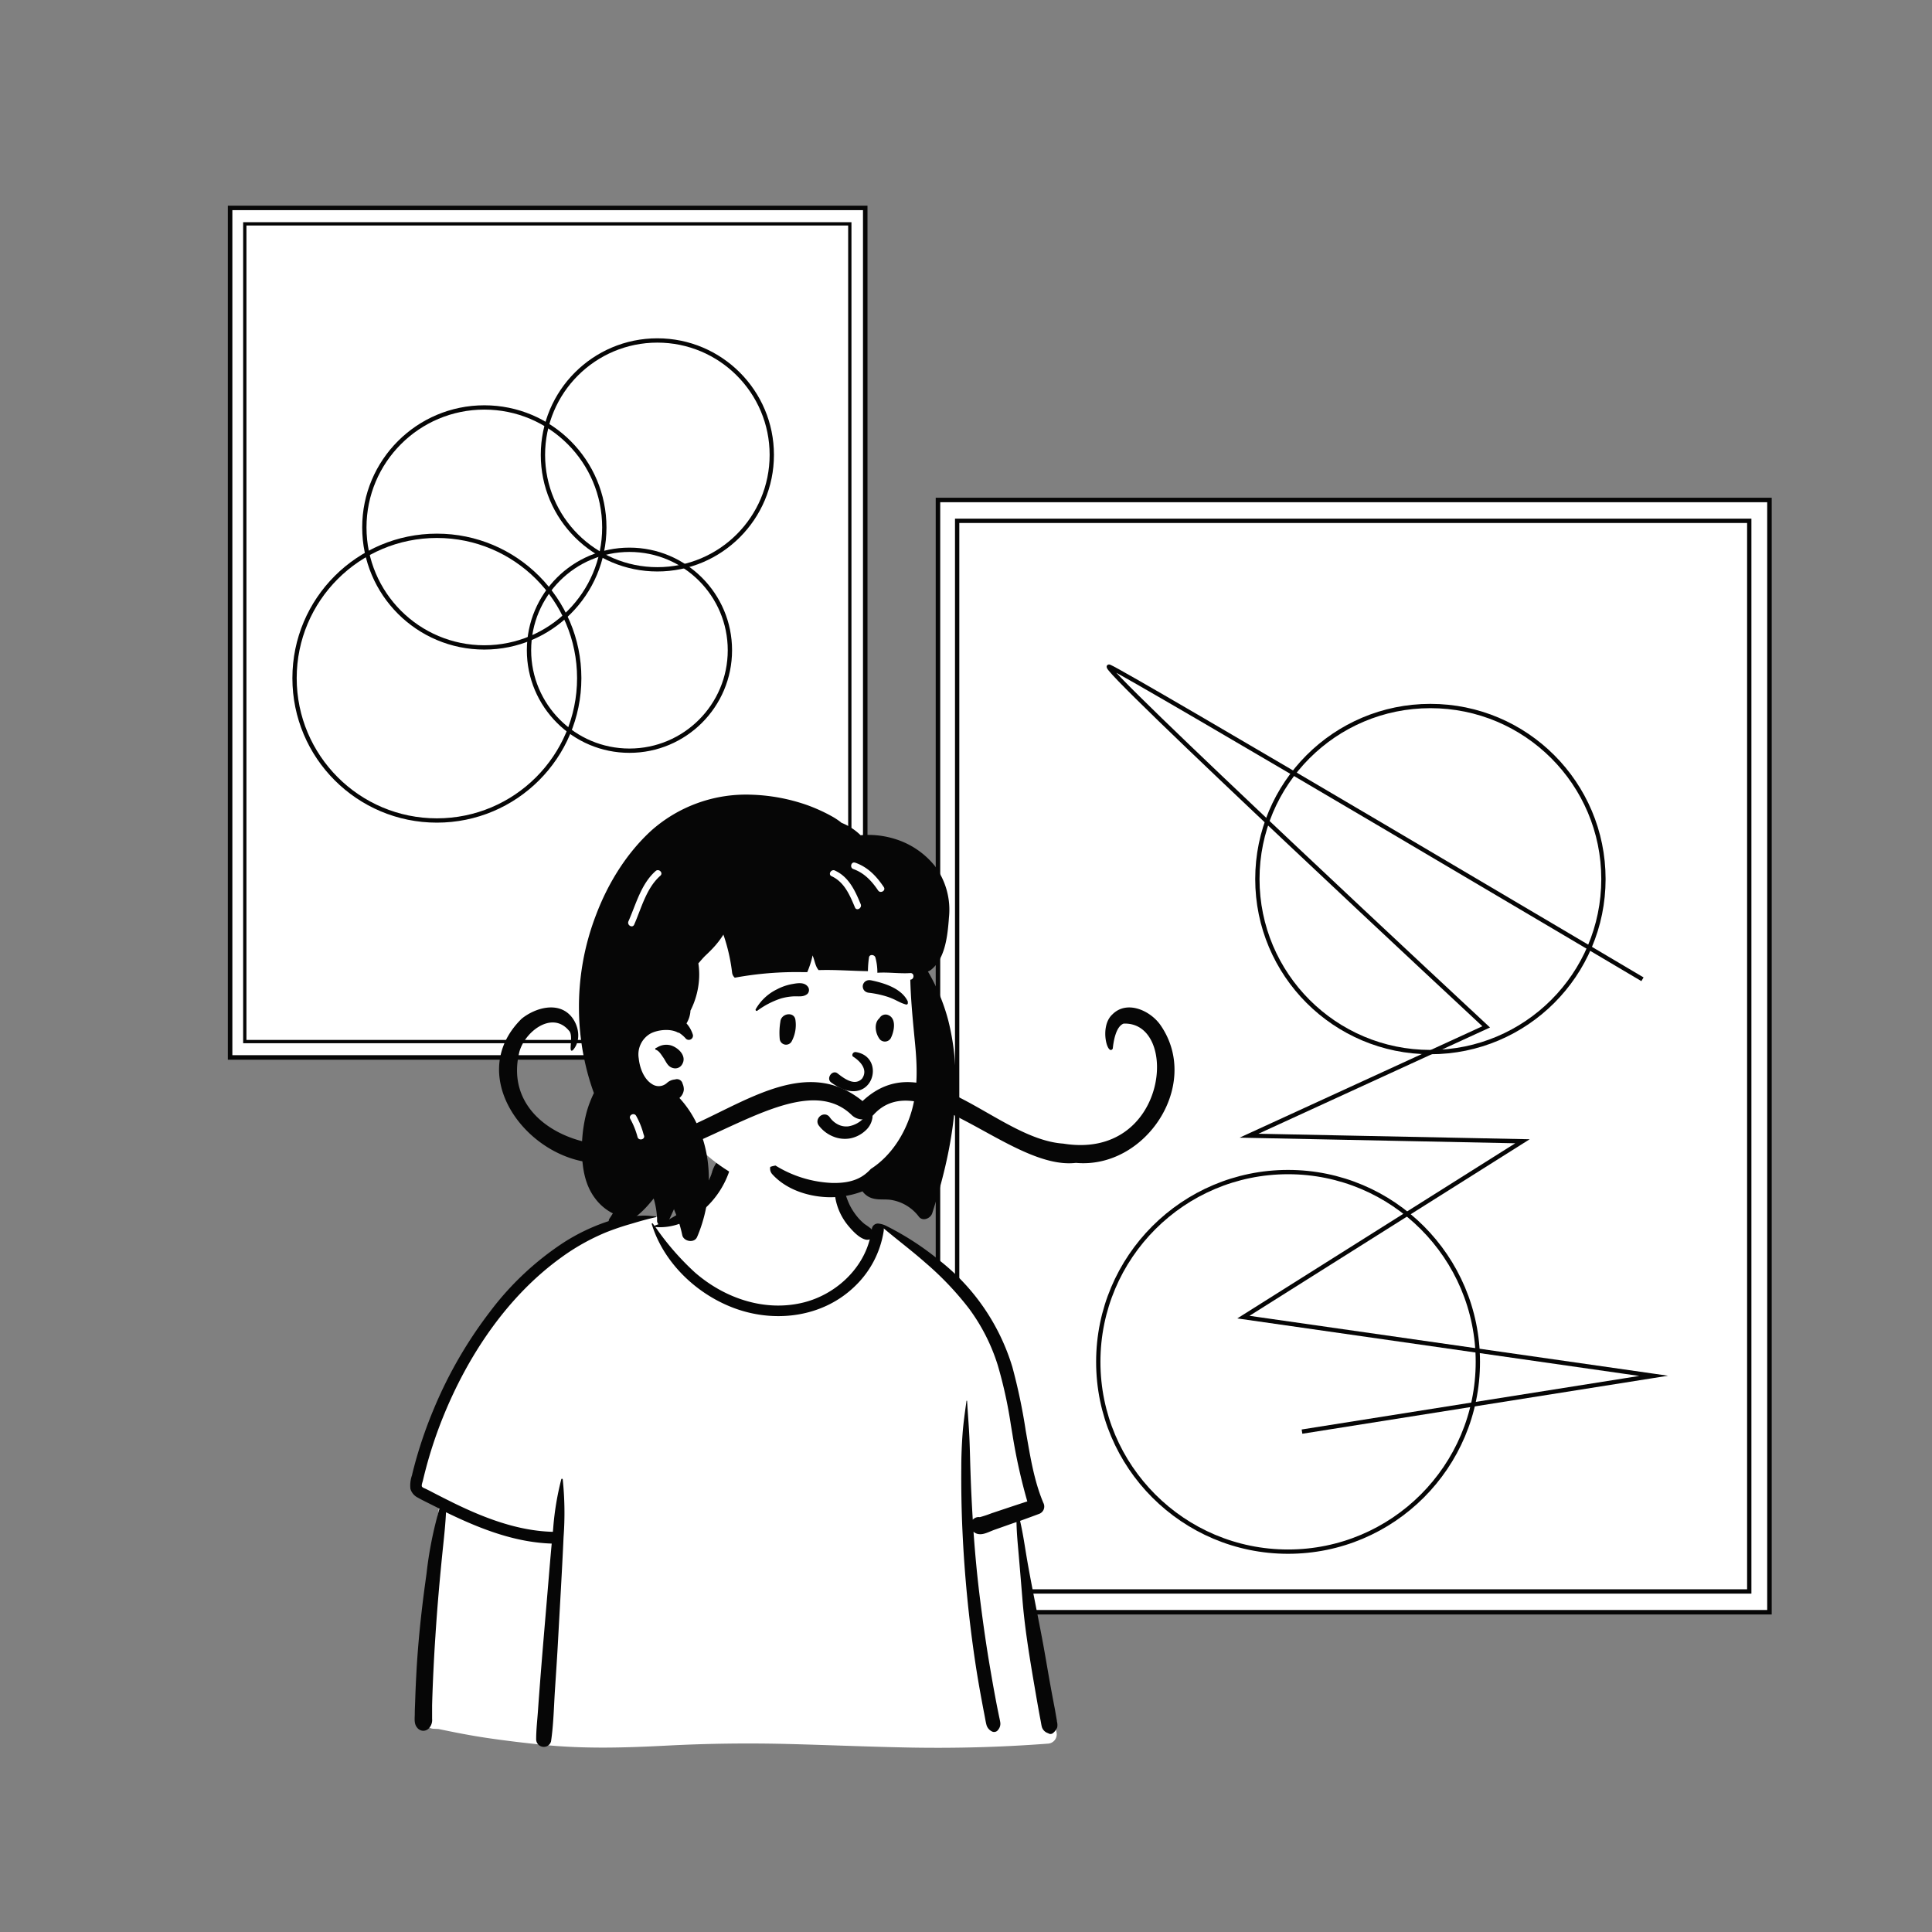 <svg id="Capa_1" data-name="Capa 1" xmlns="http://www.w3.org/2000/svg" viewBox="0 0 493.52 493.52"><rect x="0" y="0" width="493.52" height="493.52" fill="#808080" stroke="none"/><title>Mesa de trabajo 5</title><rect x="203.74" y="163.58" width="284.12" height="212.4" transform="translate(615.58 -76.02) rotate(90)" fill="#fff" stroke="#060606" stroke-miterlimit="10" stroke-width="1.15"/><rect x="31.4" y="80.51" width="217.01" height="162.24" transform="translate(301.53 21.71) rotate(90)" fill="#fff" stroke="#060606" stroke-miterlimit="10" stroke-width="1.15"/><rect x="208.92" y="168.61" width="273.49" height="202.34" transform="translate(615.45 -75.88) rotate(90)" fill="none" stroke="#060606" stroke-miterlimit="10" stroke-width="1.1"/><rect x="35.36" y="84.35" width="208.89" height="154.55" transform="translate(301.43 21.82) rotate(90)" fill="none" stroke="#060606" stroke-miterlimit="10" stroke-width="0.84"/><g id="Introduction"><g id="variations"><g id="images"><path d="M264.27,414q-1.27-7.21-2.34-14.47c-.34-2.29-.67-4.59-1-6.89-.21-1.61-.52-3.46.57-4.65,1.55-1.68,2.95-3.12,3.14-5.53s-.59-4.73-1.07-6.93c-1-4.61-2.25-9.16-3.64-13.67s-2.94-9.13-4.5-13.66a127.76,127.76,0,0,0-4.76-12.57,36.8,36.8,0,0,0-17.25-17.24c-1.87-1-5.7-4.34-7.66-5.09-1.8-.7-1.79,1.33-3.57.57a7.18,7.18,0,0,1-3.53-2.8c-.86-1.49-3-3.57-3.35-5.3-.69-3.66.06-6.79-2.56-9.55a19,19,0,0,0-8.67-5c-7.11-2-16.58-.59-20.87,6-2.05,3.16-2.76,7-5.53,9.54-2.41,2.25-1.87,3.79-5,4.95-.17.06-5-1-5.15-.9-3.42-.73-6.68,1.32-9.82,2.51a68,68,0,0,0-13.31,6.82,84.21,84.21,0,0,0-21.61,20.82,101.85,101.85,0,0,0-14,27q-1.21,3.5-2.17,7.07a7.12,7.12,0,0,0-.3,4.08,5.24,5.24,0,0,0,2.07,2.62c1.26.9,3.79,1.49,3.74,3.32a32.14,32.14,0,0,1-.74,4.22c-.27,1.64-.5,3.28-.72,4.92-1,7.47-1.82,15-2.17,22.52a194.82,194.82,0,0,0-.12,22.41,2.89,2.89,0,0,0,.41,1.32.3.3,0,0,0,0,.55l.58.12a2.51,2.51,0,0,0,1.46.5l1.16.05c4.08.85,8.15,1.66,12.28,2.27,5,.74,10.06,1.34,15.11,1.84,10.38,1,20.68.67,31.08.13s20.75-.67,31.14-.4,20.79.72,31.19.91c11.62.2,23.22-.12,34.81-1a2.39,2.39,0,0,0,2.26-3C268.08,432.85,266,423.46,264.27,414Z" fill="#fff" fill-rule="evenodd"/><path d="M164.33,310.52a22,22,0,0,1,3.24.23c.1,0,.13.15,0,.17-1.92.41-3.82.95-5.7,1.51l-.81.24a65.44,65.44,0,0,0-6.24,2.12,55.45,55.45,0,0,0-11.58,6.52c-13.8,10-23.78,25.09-30.09,40.73a110.51,110.51,0,0,0-4.33,13q-.43,1.62-.81,3.24c-.08.32-.4,1.14-.22,1.46s.77.47,1.05.62l1,.5c1.88,1,5,2.56,5.32,2.71l.49.25c8,3.92,16.57,7.25,25.58,7.48l.07-.77h0a72.38,72.38,0,0,1,2.08-12.66c.06-.22.35-.14.37.05a83.18,83.18,0,0,1,.21,14.72c-.39,8.69-.92,17.37-1.39,26.06-.23,4.35-.53,8.69-.81,13s-.36,8.81-1,13.13a1.9,1.9,0,0,1-2.12,1.38,1.94,1.94,0,0,1-1.68-1.89c0-2.52.31-5.06.48-7.57s.35-4.77.53-7.15c.67-8.69,1.44-17.37,2.16-26.06q.38-4.62.8-9.24c-9.54-.31-18.46-3.85-27-8-.13,2.8-.42,5.59-.71,8.37-.81,7.78-1.51,15.55-2,23.35-.27,3.94-.47,7.88-.64,11.83-.08,1.94-.15,3.87-.2,5.81,0,.65,0,1.3,0,1.94l0,1.48a3.07,3.07,0,0,1-.91,2.5,1.94,1.94,0,0,1-2.67,0c-1.07-1-.88-2.32-.85-3.63,0-1.11.06-2.22.1-3.33.07-2.21.16-4.43.28-6.64.4-7.75,1.19-15.46,2.23-23.14l.41-3a97.71,97.71,0,0,1,3.29-16.46l-2-1c-1.16-.59-2.36-1.15-3.49-1.8a3.67,3.67,0,0,1-1.93-2.26,7.86,7.86,0,0,1,.44-3.58l0-.1c.28-1.14.58-2.28.89-3.41a112.77,112.77,0,0,1,4.71-13.49,110.46,110.46,0,0,1,14.32-24.72,74.91,74.91,0,0,1,18.75-17.6,50.19,50.19,0,0,1,11.35-5.43,29.88,29.88,0,0,1,5.88-1.37C162.21,310.63,163.27,310.56,164.33,310.52Zm19-13.95a1.93,1.93,0,0,1,3.2,1.87,22.89,22.89,0,0,1-7.32,11c-3.37,2.64-7.39,4.35-11.71,4l-.09,0,.37.51a67.8,67.8,0,0,0,9.74,11.1c7.58,6.6,17.9,10.16,27.87,7.63,7.85-2,14.76-8.2,16.79-16.11a1.58,1.58,0,0,1-1,.09c-1.62-.35-3.23-2.06-4.28-3.29a15.37,15.37,0,0,1-2.67-4.38c-1.19-3-1.57-6.78.05-9.65a.38.38,0,0,1,.7.19l.07.54a21.73,21.73,0,0,0,2,7.75,16,16,0,0,0,2.27,3.38,13.92,13.92,0,0,0,1.57,1.5,16.9,16.9,0,0,1,1.72,1.26l.09.1v0a1.56,1.56,0,0,1,1.61-1.51,5.74,5.74,0,0,1,1.86.49l0,0a72.56,72.56,0,0,1,13.75,8.88,54.78,54.78,0,0,1,18.68,27.26,146.67,146.67,0,0,1,3.43,16.36l.59,3.36c.89,5.07,1.89,10.24,3.9,15a2,2,0,0,1-1.16,2.84c-1.59.6-3.19,1.18-4.79,1.76.79,3.37,1.26,6.86,1.85,10.25,1.26,7.21,2.79,14.37,4.11,21.57.67,3.68,1.27,7.37,1.95,11.05.32,1.77.66,3.54,1,5.31.17,1,.33,1.92.5,2.87l0,.16a3.32,3.32,0,0,1,.08,1.53,3.43,3.43,0,0,1-1,1.4,1,1,0,0,1-1.21.16l-.13-.07a2.4,2.4,0,0,1-1.55-1.49c-.16-.51-.22-1.09-.33-1.63q-.3-1.53-.57-3.06c-.37-2.05-.72-4.1-1.07-6.15l-.33-1.92c-1.11-6.62-2.17-13.29-2.7-20-.24-3-.49-5.93-.74-8.9l-.19-2.22c-.24-2.82-.54-5.71-.58-8.56l-1,.34h0l-4.67,1.65h0c-1.16.41-2.63,1.25-3.88,1.1a2.39,2.39,0,0,1-1.43-.62c.43,6.07,1,12.13,1.79,18.17.7,5.48,1.48,11,2.41,16.42.46,2.7.93,5.4,1.44,8.09.25,1.35.52,2.69.79,4,.13.67.3,1.34.4,2a2.36,2.36,0,0,1-.52,1.89,1.23,1.23,0,0,1-1.64.43,2.67,2.67,0,0,1-1.39-1.77c-.2-.79-.32-1.61-.48-2.41-.29-1.48-.57-3-.84-4.45-.57-3.1-1.1-6.21-1.56-9.32a329,329,0,0,1-3.22-33.16c-.26-5.47-.34-10.95-.3-16.43,0-2.81.12-5.62.32-8.42s.62-5.62,1-8.43a.08.08,0,0,1,.16,0c.18,3.15.45,6.3.59,9.45s.18,6,.29,9q.2,5.94.57,11.88a2,2,0,0,1,1.81-.66,30.88,30.88,0,0,0,3-1l3.53-1.18h0c1.86-.62,3.72-1.24,5.59-1.84a144.19,144.19,0,0,1-3.79-17.08l-.43-2.6a113.66,113.66,0,0,0-3.35-15.19,48.6,48.6,0,0,0-7.35-14.43,77.92,77.92,0,0,0-11.13-11.69c-3.44-3.05-7.13-5.8-10.63-8.76a2.32,2.32,0,0,1,0,.65,24.79,24.79,0,0,1-7.57,14.33c-8,7.61-19.78,9.18-30,5.62-9.88-3.45-18.61-11.62-21.69-21.72,0-.18.18-.24.27-.12l.52.71a.21.21,0,0,1,.15-.24,27.24,27.24,0,0,0,9.83-6.15,21.53,21.53,0,0,0,3.37-4.56,18.49,18.49,0,0,0,1.13-2.48l.08-.22A8.18,8.18,0,0,1,183.37,296.57Z" fill="#060606" fill-rule="evenodd"/><path d="M202.43,208.31c12,0,27,13.69,31.42,19.52,3.7,4.89,3.17,30.12,3.17,45.09,0,3.13-1.41,9.06-1.92,12.05-1.89,11-10.08,20.17-26.31,20.17-13.21,0-23.38-4.18-33.21-14.89-2.24-2.44-13.2,6.3-15.44,3.15-5.85,0-10.74-54.69.75-71.09S190.44,208.31,202.43,208.31Z" fill="#fff" fill-rule="evenodd"/><path d="M166.38,212.16A36.41,36.41,0,0,1,191.86,203a47.32,47.32,0,0,1,14.19,2.61,43.05,43.05,0,0,1,6.6,3,17.33,17.33,0,0,1,2.14,1.43l.16.14h0a14.67,14.67,0,0,1,4.89,3.18,22.73,22.73,0,0,1,8.74.94,21,21,0,0,1,10.19,6.86,18.73,18.73,0,0,1,3.63,13.26l-.06.82c-.35,4.23-1,9.67-4.46,12.45a2.74,2.74,0,0,1-.85.47,49.48,49.48,0,0,1,5.17,12.39c4.19,16.42,1,33.54-4.07,49.37-.42,1.3-2.39,2.17-3.39.9a11.09,11.09,0,0,0-7.33-4.34c-1.8-.21-3.6.16-5.31-.66a4.9,4.9,0,0,1-1.78-1.5,23,23,0,0,1-9.06,1.49c-5.05-.21-10.45-2-13.93-5.8a2.15,2.15,0,0,1-.57-1.93,6.85,6.85,0,0,1,1.35-.34,29.77,29.77,0,0,0,14.48,4.44c3,.06,6-.36,8.41-2.24a11.68,11.68,0,0,0,1.46-1.35c5.12-3.29,8.72-8.88,10.44-14.87,1.59-5.58,1.4-11.4.85-17.12l-.29-3c-.42-4.43-.82-8.88-.93-13.34h0c1.08-.07,1.09-1.76,0-1.69-2.82.18-5.61-.28-8.41-.08a14.4,14.4,0,0,0-.51-3.92c-.23-.74-1.5-.88-1.63,0a25.8,25.8,0,0,0-.27,3.51c-4.2-.06-8.39-.41-12.59-.27-.77-.82-1-2.29-1.38-3.31-.06-.15-.11-.3-.16-.45a23.43,23.43,0,0,1-1.37,4.28h-1a86.91,86.91,0,0,0-17.51,1.42,2.06,2.06,0,0,1-.69-1.32,46.46,46.46,0,0,0-2.05-9.19l-.15-.42,0-.11a22.61,22.61,0,0,1-2.7,3.49c-.59.63-1.21,1.24-1.85,1.84s-1.25,1.36-1.87,2.05l.06.38a18.83,18.83,0,0,1,.07,4.31,20.57,20.57,0,0,1-2.16,7.41l0,.23a7,7,0,0,1-1,3,7.84,7.84,0,0,1,1.64,2.93,1.07,1.07,0,0,1-1.77,1,8,8,0,0,0-1.86-1.59.15.15,0,0,1-.21,0c-1.89-1.06-5.12-.74-7,.26a6.13,6.13,0,0,0-3,6.33c.25,2.46,1.33,5.32,3.41,6.58a3.05,3.05,0,0,0,2.71.35,3.13,3.13,0,0,0,.9-.49l.17-.14a3.42,3.42,0,0,1,2.07-.9,1.48,1.48,0,0,1,1.91.94l0,.06a3.63,3.63,0,0,1,.35,1.62,3.1,3.1,0,0,1-.86,1.85l-.26.26c8.26,8.95,9.32,22.89,5.09,34.07-.19.49-.38,1-.59,1.45-.71,1.64-3.43,1.14-3.78-.49-.1-.49-.22-1-.34-1.46-.23-.89-.49-1.77-.79-2.64l-.11-.33L172.2,309l0-.08,0-.11-.43.93h0l-1.3,2.83c-.61,1.32-2.55.6-2.62-.67v0l0-.7a22,22,0,0,0-.87-5.05l-.17.21c-2.54,3.15-5.52,6.09-9.62,6.82-1,.18-2.18-.89-1.48-1.93.29-.43.57-.87.84-1.31-.23-.11-.45-.22-.65-.34a12.91,12.91,0,0,1-3.91-3.52c-2.27-3-3.08-6.75-3.28-10.44a36.57,36.57,0,0,1,1.19-11.74,29.53,29.53,0,0,1,1.81-4.69l-.15-.41a61.37,61.37,0,0,1-1.95-6.63,64.56,64.56,0,0,1-1.71-13.85,65.26,65.26,0,0,1,4.34-24.57C155.27,225.71,160,218,166.38,212.16ZM162.48,285c-.57-.9-2-.09-1.47.83l0,0a20.25,20.25,0,0,1,1.86,4.66c.33,1,2,.59,1.63-.45l-.12-.34A19.65,19.65,0,0,0,162.48,285Zm5-17.26.39-.18a4.36,4.36,0,0,1,3.67-.47c1.91.67,4,2.8,2.66,4.87a2,2,0,0,1-2.18.89c-1.46-.3-1.84-1.62-2.58-2.7l-.13-.18c-.45-.65-1-1.56-1.77-1.81C167.37,268.12,167.3,267.85,167.48,267.76Zm1.08-43.93.12-.11c.82-.72-.38-1.92-1.2-1.2-3.72,3.29-5,8.44-6.94,12.83-.44,1,1,1.85,1.46.86,1.84-4.19,3.06-9.2,6.56-12.38Zm44.73-1.44c-1-.44-1.82,1-.89,1.44l0,0c3.28,1.49,4.68,4.85,6,8,.43,1,1.88.14,1.46-.85l-.24-.56C218.28,227.19,216.65,223.91,213.29,222.39Zm5.15-2c-1-.36-1.47,1.27-.45,1.63,2.79,1,4.7,3.06,6.31,5.45.61.9,2.07.05,1.46-.85C223.89,223.81,221.67,221.48,218.44,220.36Z" fill="#060606" fill-rule="evenodd"/><path d="M212.79,290.3a8.6,8.6,0,0,1-3.62-2.78,1.71,1.71,0,0,1-.34-1.3,2,2,0,0,1,.73-1.17,1.78,1.78,0,0,1,1.31-.35,1.63,1.63,0,0,1,1.1.73l.07.09a5.66,5.66,0,0,0,2.08,1.75,4.64,4.64,0,0,0,2.58.45,6.87,6.87,0,0,0,4.21-2.41l.48-.49a.73.73,0,0,1,.39-.31.91.91,0,0,1,.54,0,.86.86,0,0,1,.43.32.78.78,0,0,1,.13.53,5.37,5.37,0,0,1-1.79,3.43,7.94,7.94,0,0,1-3.89,2,7.81,7.81,0,0,1-4.41-.49Zm5.11-20.4c1.6,1,4,3.23,2.31,5.63-2,2.12-4.92-.31-6.36-1.41-1.33-.85-2.82,1.34-1.59,2.34,10.36,7.67,14.56-6.31,6.45-7.7C217.82,268.6,217.49,269.6,217.9,269.9ZM199.34,261c.18-2.19,3.51-2.68,3.84-.52a8.86,8.86,0,0,1-.92,5.47,1.63,1.63,0,0,1-3.09-.63A17.34,17.34,0,0,1,199.34,261Zm25.37-1a1.78,1.78,0,0,1,1.94-.79c2.51.74,1.77,4.3.89,6a1.75,1.75,0,0,1-2.73.35c-1.14-1.35-1.69-4.05-.24-5.39Zm-22.49-8.6.4-.07c1.23-.22,2.75-.42,3.62.57a1.42,1.42,0,0,1,0,2c-1.09.88-2.29.54-3.6.62a14.63,14.63,0,0,0-3.14.53,21.44,21.44,0,0,0-6.06,3.14c-.26.17-.52-.15-.4-.39a12.55,12.55,0,0,1,5.47-5.1A13.3,13.3,0,0,1,202.22,251.4Zm20.2-1,.3.06c3.31.7,7.6,2.07,9.16,5.32.06.46,0,.56,0,.62l0,0a.41.41,0,0,1-.27.2l-.17,0a9.43,9.43,0,0,1-1.83-.72l-.6-.29a16.5,16.5,0,0,0-2.12-.91A25.16,25.16,0,0,0,222,253.6a1.92,1.92,0,0,1-1-.37,1.48,1.48,0,0,1-.55-.83,1.51,1.51,0,0,1,.17-1.24,1.58,1.58,0,0,1,.77-.66A1.79,1.79,0,0,1,222.42,250.41Z" fill="#060606" fill-rule="evenodd"/><path d="M284.14,259.14c-3.38,3.09-1.21,10.81.11,8.73.2-1.94.8-5.64,2.76-6.39,14.41-.62,11.44,35-15.41,30.65-17.11-1.16-35.18-25.94-51.27-10.86-17.48-14.24-37.22,7.11-55.22,10-14.63,4.73-36.51-4-32.57-22,1-5.3,8.31-11.36,12.79-6,1.33,1.27-.36,5.95,1,5,2.16-2.39,1.6-6.22-.4-8.61-3.32-3.95-9.24-2.22-12.68.57-15.52,15.28,3.17,38.34,21.89,36.82,20.51,2.51,48.39-26,62.49-12.15a4,4,0,0,0,5.39,0c12-13.54,35.11,14.13,51.82,12.15,17.76,1.62,32-19.83,21.73-35C294.05,258.23,287.91,255.32,284.14,259.14Z" fill="#060606" fill-rule="evenodd"/></g></g></g><circle cx="123.72" cy="134.73" r="30.65" fill="none" stroke="#060606" stroke-miterlimit="10" stroke-width="1.1"/><circle cx="167.92" cy="116.2" r="29.23" fill="none" stroke="#060606" stroke-miterlimit="10" stroke-width="1.1"/><circle cx="111.6" cy="173.23" r="36.36" fill="none" stroke="#060606" stroke-miterlimit="10" stroke-width="1.1"/><circle cx="160.79" cy="166.1" r="25.66" fill="none" stroke="#060606" stroke-miterlimit="10" stroke-width="1.1"/><circle cx="365.39" cy="224.55" r="44.2" fill="none" stroke="#060606" stroke-miterlimit="10" stroke-width="1.1"/><circle cx="329.03" cy="347.88" r="48.48" fill="none" stroke="#060606" stroke-miterlimit="10" stroke-width="1.1"/><path d="M332.59,365.7l89.83-14.25-104.8-15,71.29-44.92-69.86-1.42,60.59-27.8s-101.22-94.1-96.23-92,136.15,79.84,136.15,79.84" fill="none" stroke="#060606" stroke-miterlimit="10" stroke-width="1.1" fill-rule="evenodd"/></svg>